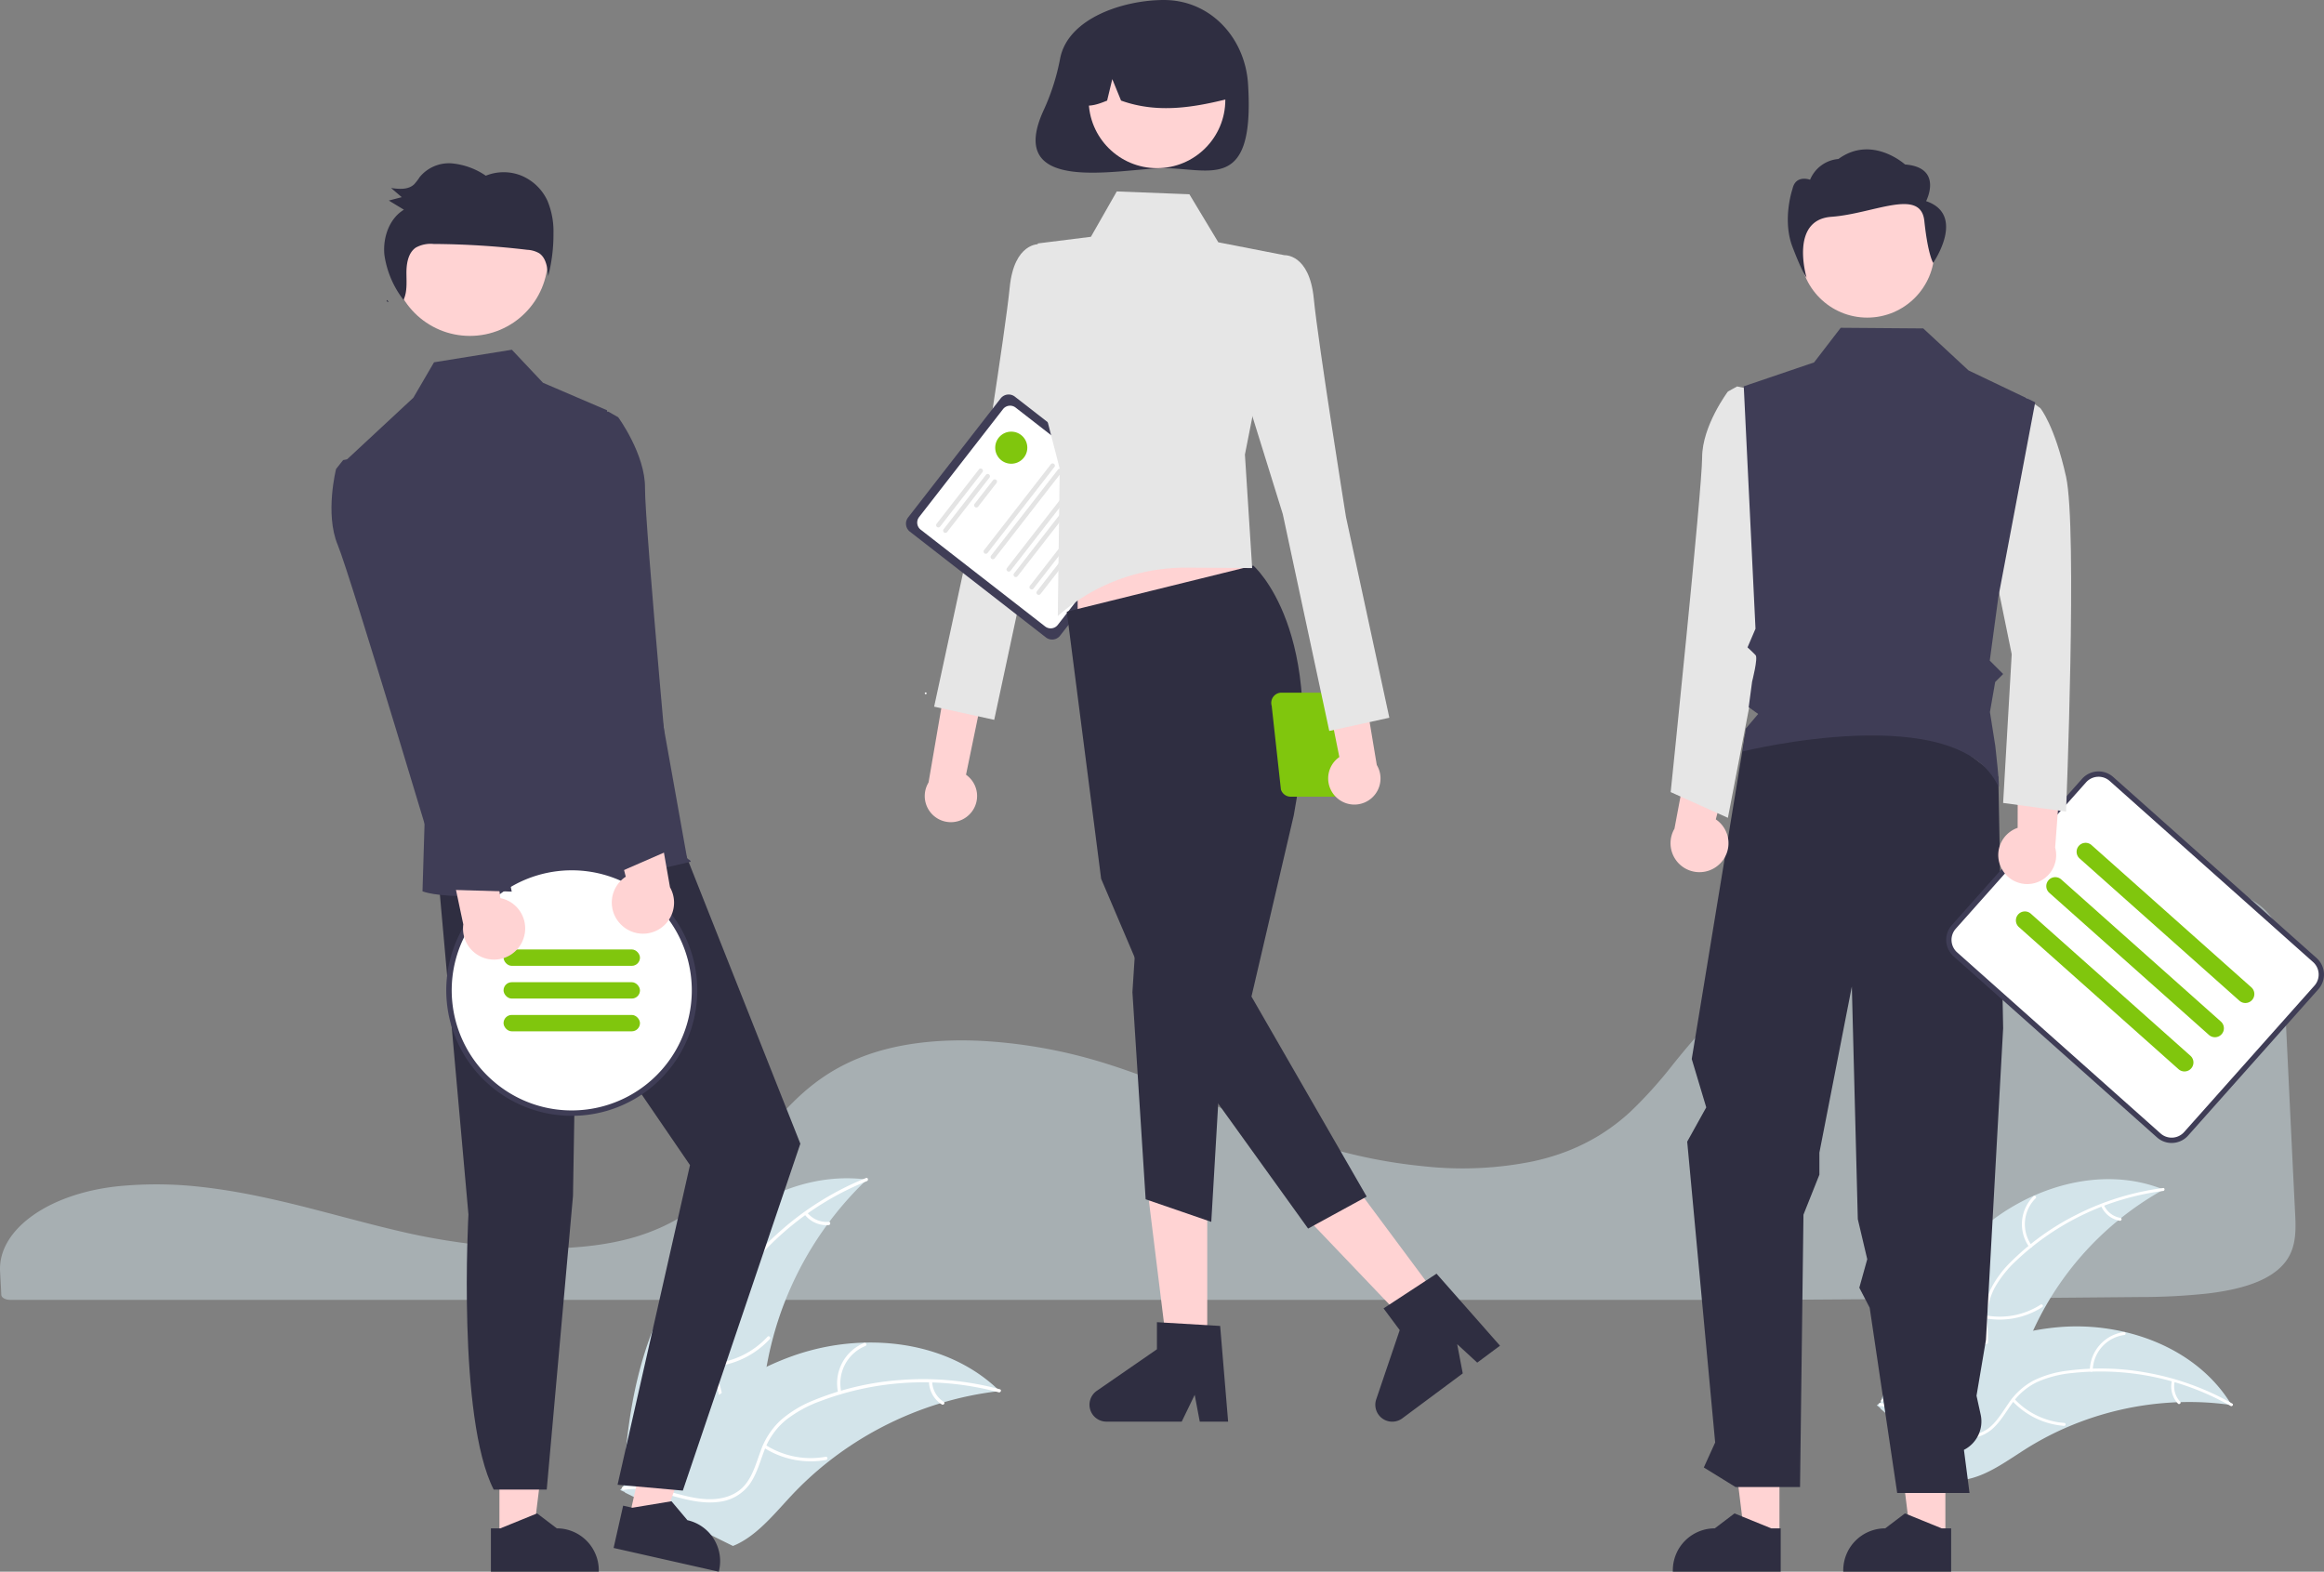 <svg xmlns="http://www.w3.org/2000/svg" width="495.01" height="334.762" viewBox="0 0 495.01 334.762">
  <rect x="0" y="0" width="495.01" height="334.762" fill="#808080" stroke="none"/>
  <g id="Group_38616" data-name="Group 38616" transform="translate(0 0)">
    <path id="Path_31435" data-name="Path 31435" d="M196.964,550.159c-2.351,0-4.706.1-7.006.293l-.335.028c-15.257,1.349-26.417,9.174-25.958,18.2l.089,1.632c.059,1.032.121,2.142.172,3.372.028.607.856,1.073,1.887,1.073H541.106c26.46-.161,52.824-.363,78.356-.6a133.351,133.351,0,0,0,14.336-.743c7.1-.84,12.02-2.5,15.057-5.089h0c3.776-3.205,3.9-7.241,3.667-11.8-.465-9.207-.927-18.88-1.387-28.523-.407-8.5-.812-16.975-1.216-25.09-.25-4.816-.807-9.067-5.1-12.315-4.648-3.514-13.126-5.294-25.2-5.294h-.438c-37.832.135-75.317,13.143-93.276,32.37-2.068,2.214-4,4.584-5.859,6.877a93.2,93.2,0,0,1-9,10.019,42.279,42.279,0,0,1-5.944,4.634c-.146.1-.313.209-.489.311-.4.263-.826.517-1.237.743A42.982,42.982,0,0,1,495.8,543.7l-.266.089c-.2.071-.417.143-.634.208-1.52.488-3.1.91-4.682,1.251a75.4,75.4,0,0,1-23.136,1.074,111.809,111.809,0,0,1-23-4.688c-7.877-2.489-15.249-5.593-22.379-8.594-3.132-1.319-6.371-2.682-9.606-3.974-.608-.243-1.206-.481-1.813-.718-3.951-1.54-7.533-2.812-10.951-3.888a108.089,108.089,0,0,0-26.1-4.834c-9.409-.515-17.7.456-24.638,2.881a42.3,42.3,0,0,0-5.573,2.4c-8.218,4.267-13.284,10.566-18.182,16.657-6.094,7.576-12.4,15.411-24.839,19.472-14.358,4.691-35.316,2.742-50.144-.647-4.662-1.066-9.318-2.292-13.821-3.477q-2.728-.719-5.46-1.427c-3.579-.924-6.508-1.632-9.218-2.23l-.857-.191c-.477-.1-.954-.207-1.44-.306-3.219-.676-6.216-1.208-9.167-1.626l-.7-.1c-1.4-.185-2.709-.338-3.993-.467l-.513-.051C202.175,550.279,199.572,550.159,196.964,550.159Z" transform="translate(-163.651 -297.898)" fill="#d3e4ea" opacity="0.469"/>
    <path id="Path_31436" data-name="Path 31436" d="M890.625,608.873c10.56-9.516,26.267-14.3,39.443-8.965a65.5,65.5,0,0,0-29.432,34c-2.1,5.581-3.849,12.006-9.009,14.994-3.21,1.859-7.2,1.95-10.8,1.052a43.476,43.476,0,0,1-10.153-4.478l-.926-.021C873.9,631.858,880.065,618.389,890.625,608.873Z" transform="translate(-469.236 -346.536)" fill="#d3e4ea"/>
    <path id="Path_31437" data-name="Path 31437" d="M930.107,601.632a55.982,55.982,0,0,0-31.144,14.708,24.105,24.105,0,0,0-4.733,5.886,13.826,13.826,0,0,0-1.6,7.1c.057,2.3.382,4.65-.121,6.926a8.466,8.466,0,0,1-4.211,5.5,22,22,0,0,1-8.444,2.306c-3.229.4-6.588.756-9.383,2.567-.339.219-.659-.319-.321-.538,4.862-3.151,11.015-2,16.244-4.107a8.573,8.573,0,0,0,5.362-5.307c.668-2.277.335-4.7.257-7.029a14.757,14.757,0,0,1,1.3-7,22.284,22.284,0,0,1,4.49-6.046,54.308,54.308,0,0,1,13.8-9.881,56.98,56.98,0,0,1,18.491-5.705c.4-.051.4.576.006.627Z" transform="translate(-469.349 -347.97)" fill="#fff"/>
    <path id="Path_31438" data-name="Path 31438" d="M924.468,614.846a8.4,8.4,0,0,1,.926-10.836c.287-.283.74.15.453.433a7.777,7.777,0,0,0-.841,10.082c.235.327-.3.647-.538.321Z" transform="translate(-492.244 -349.232)" fill="#fff"/>
    <path id="Path_31439" data-name="Path 31439" d="M909.278,647.078a16.187,16.187,0,0,0,11.568-2.316c.34-.218.66.32.321.538a16.837,16.837,0,0,1-12.042,2.386C908.727,647.614,908.882,647.007,909.278,647.078Z" transform="translate(-486.178 -366.887)" fill="#fff"/>
    <path id="Path_31440" data-name="Path 31440" d="M953.214,607.224A4.753,4.753,0,0,0,956.77,610c.4.067.242.674-.153.608a5.327,5.327,0,0,1-3.94-3.062.324.324,0,0,1,.108-.43.315.315,0,0,1,.429.108Z" transform="translate(-505.109 -350.597)" fill="#fff"/>
    <path id="Path_31441" data-name="Path 31441" d="M944,669.722c-.25-.034-.5-.069-.753-.1a62.61,62.61,0,0,0-10.143-.515c-.262,0-.528.011-.79.023a66,66,0,0,0-23.681,5.451,64.081,64.081,0,0,0-8.6,4.569c-3.793,2.4-7.715,5.308-11.956,6.287a10.977,10.977,0,0,1-1.34.239l-17.521-15.17c-.023-.054-.049-.105-.071-.16l-.727-.574c.135-.1.278-.2.413-.3.078-.058.16-.113.239-.171.053-.038.107-.075.153-.112.018-.012.036-.025.05-.034.046-.037.093-.067.135-.1q1.193-.845,2.4-1.676s0,0,.011,0a94.246,94.246,0,0,1,19.626-10.55c.208-.079.419-.161.635-.233a61.174,61.174,0,0,1,9.608-2.7,54.039,54.039,0,0,1,5.418-.757,44.964,44.964,0,0,1,14.023.994c9.157,2.123,17.533,7.151,22.493,14.993C943.755,669.32,943.878,669.518,944,669.722Z" transform="translate(-468.662 -370.459)" fill="#d3e4ea"/>
    <path id="Path_31442" data-name="Path 31442" d="M944.06,676.754a55.982,55.982,0,0,0-33.722-7.007,24.106,24.106,0,0,0-7.323,1.85,13.826,13.826,0,0,0-5.55,4.706c-1.34,1.873-2.495,3.943-4.267,5.457a8.465,8.465,0,0,1-6.671,1.853,22,22,0,0,1-8.13-3.243c-2.816-1.628-5.715-3.363-9.037-3.6-.4-.029-.334-.651.067-.623,5.779.412,10,5.032,15.442,6.5a8.573,8.573,0,0,0,7.477-1.009c1.9-1.416,3.1-3.55,4.437-5.457a14.757,14.757,0,0,1,5.255-4.8,22.285,22.285,0,0,1,7.225-2.124,54.306,54.306,0,0,1,16.969.421,56.975,56.975,0,0,1,18.2,6.578c.349.2-.025.7-.373.5Z" transform="translate(-468.952 -377.303)" fill="#fff"/>
    <path id="Path_31443" data-name="Path 31443" d="M948.408,663.2a8.4,8.4,0,0,1,7.263-8.095c.4-.053.5.565.1.619a7.777,7.777,0,0,0-6.741,7.543C949.022,663.668,948.4,663.6,948.408,663.2Z" transform="translate(-503.28 -371.383)" fill="#fff"/>
    <path id="Path_31444" data-name="Path 31444" d="M919.658,680.132a16.188,16.188,0,0,0,10.631,5.115c.4.03.335.653-.067.623a16.838,16.838,0,0,1-11.052-5.345C918.9,680.228,919.385,679.837,919.658,680.132Z" transform="translate(-490.591 -382.171)" fill="#fff"/>
    <path id="Path_31445" data-name="Path 31445" d="M979.727,673.32a4.754,4.754,0,0,0,1.168,4.358c.278.293-.212.684-.488.393a5.328,5.328,0,0,1-1.3-4.817.324.324,0,0,1,.345-.278.315.315,0,0,1,.278.345Z" transform="translate(-516.507 -379.118)" fill="#fff"/>
    <path id="Path_31446" data-name="Path 31446" d="M409.92,618.193c8.647-13.115,24.115-22.6,39.691-20.561a72.379,72.379,0,0,0-22.021,44.548c-.691,6.552-.777,13.912-5.464,18.542-2.916,2.881-7.162,4.09-11.261,4.131s-8.129-.965-12.1-1.964l-1,.235C398.429,647.429,401.273,631.309,409.92,618.193Z" transform="translate(-264.971 -346.392)" fill="#d3e4ea"/>
    <path id="Path_31447" data-name="Path 31447" d="M449.608,597.895a61.865,61.865,0,0,0-29.217,24.4,26.642,26.642,0,0,0-3.425,7.612,15.28,15.28,0,0,0,.266,8.037c.7,2.446,1.7,4.867,1.8,7.441a9.356,9.356,0,0,1-2.975,7.049c-2.345,2.3-5.378,3.625-8.389,4.815-3.343,1.322-6.836,2.641-9.322,5.355-.3.329-.794-.157-.493-.486,4.324-4.723,11.224-5.208,16.23-8.912,2.336-1.728,4.166-4.171,4.259-7.168.081-2.621-.949-5.119-1.68-7.589a16.3,16.3,0,0,1-.553-7.849,24.629,24.629,0,0,1,3.12-7.716,60.02,60.02,0,0,1,12.013-14.408,62.962,62.962,0,0,1,18.19-11.246c.412-.166.59.5.18.669Z" transform="translate(-264.967 -346.325)" fill="#fff"/>
    <path id="Path_31448" data-name="Path 31448" d="M438.7,625.789a9.282,9.282,0,0,1-2.024-11.847c.228-.382.833-.045.6.338a8.6,8.6,0,0,0,1.906,11.016c.343.285-.145.776-.486.493Z" transform="translate(-281.248 -353.497)" fill="#fff"/>
    <path id="Path_31449" data-name="Path 31449" d="M430.924,662.49a17.89,17.89,0,0,0,11.728-5.7c.3-.328.8.159.493.486a18.609,18.609,0,0,1-12.216,5.9C430.484,663.216,430.482,662.524,430.924,662.49Z" transform="translate(-279.179 -372.069)" fill="#fff"/>
    <path id="Path_31450" data-name="Path 31450" d="M466.323,610.147a5.253,5.253,0,0,0,4.575,1.98c.444-.04.447.653.005.692a5.887,5.887,0,0,1-5.066-2.179.358.358,0,0,1,0-.49A.348.348,0,0,1,466.323,610.147Z" transform="translate(-294.389 -351.885)" fill="#fff"/>
    <path id="Path_31451" data-name="Path 31451" d="M477.365,669.372c-.277.033-.554.065-.833.1a69.191,69.191,0,0,0-10.992,2.271c-.279.077-.561.159-.838.244a72.946,72.946,0,0,0-23.812,12.418,70.819,70.819,0,0,0-7.927,7.28c-3.389,3.624-6.775,7.823-11.038,10.051a12.083,12.083,0,0,1-1.367.628L397.6,691.015c-.039-.052-.081-.1-.121-.151l-.937-.411c.117-.144.242-.291.359-.435.068-.084.14-.165.208-.249.047-.055.094-.11.133-.163.015-.018.031-.037.044-.05.039-.052.081-.1.117-.144q1.041-1.236,2.1-2.461c0-.005,0-.005.01-.008A104.158,104.158,0,0,1,417.571,670.2c.2-.142.4-.289.615-.426a67.6,67.6,0,0,1,9.524-5.565,59.764,59.764,0,0,1,5.585-2.317,49.7,49.7,0,0,1,15.275-2.839c10.384-.277,20.741,2.771,28.229,9.778C476.99,669.01,477.177,669.187,477.365,669.372Z" transform="translate(-264.442 -373.086)" fill="#d3e4ea"/>
    <path id="Path_31452" data-name="Path 31452" d="M477.44,675.585a61.864,61.864,0,0,0-38.016,1.887,26.641,26.641,0,0,0-7.318,4.016,15.28,15.28,0,0,0-4.627,6.577c-.913,2.375-1.571,4.911-3.045,7.023a9.355,9.355,0,0,1-6.62,3.837c-3.259.426-6.477-.344-9.6-1.206-3.465-.958-7.048-2.007-10.667-1.336-.439.081-.539-.6-.1-.685,6.3-1.167,12.1,2.6,18.325,2.656,2.906.027,5.837-.822,7.716-3.16,1.643-2.044,2.324-4.658,3.228-7.071a16.3,16.3,0,0,1,4.285-6.6,24.629,24.629,0,0,1,7.136-4.282A60.019,60.019,0,0,1,456.4,672.97a62.958,62.958,0,0,1,21.294,1.972c.429.116.168.758-.258.642Z" transform="translate(-264.712 -379.033)" fill="#fff"/>
    <path id="Path_31453" data-name="Path 31453" d="M478.231,669.863a9.282,9.282,0,0,1,5.516-10.678c.413-.168.693.465.28.633a8.6,8.6,0,0,0-5.111,9.943c.1.434-.583.532-.685.1Z" transform="translate(-299.692 -373.138)" fill="#fff"/>
    <path id="Path_31454" data-name="Path 31454" d="M450.716,697.453a17.89,17.89,0,0,0,12.793,2.513c.439-.08.539.605.1.685a18.608,18.608,0,0,1-13.307-2.643C449.927,697.768,450.342,697.214,450.716,697.453Z" transform="translate(-287.645 -389.687)" fill="#fff"/>
    <path id="Path_31455" data-name="Path 31455" d="M513.173,673.433a5.255,5.255,0,0,0,2.461,4.335c.379.236-.037.79-.413.556a5.888,5.888,0,0,1-2.733-4.79.358.358,0,0,1,.292-.393.348.348,0,0,1,.393.292Z" transform="translate(-314.62 -379.189)" fill="#fff"/>
    <path id="Path_31456" data-name="Path 31456" d="M520.427,420.914a5.536,5.536,0,0,0-.727-8.458l9.037-43.736-9.75,3.076-7.271,42.311a5.566,5.566,0,0,0,8.71,6.807Z" transform="translate(-313.938 -247.443)" fill="#ffd3d3"/>
    <path id="Path_31457" data-name="Path 31457" d="M542.843,251.148l-6.04-4.559s-5.328-.377-6.272,9.231S523.68,302.3,523.68,302.3l-9.242,42.8,12.793,2.808,9.9-46.193,9.909-31.869Z" transform="translate(-315.465 -194.586)" fill="#e6e6e6"/>
    <path id="Path_31458" data-name="Path 31458" d="M533.664,354.787l-28.971-22.526a2.16,2.16,0,0,1-.379-3.028l19.711-25.351a2.16,2.16,0,0,1,3.028-.379l28.971,22.526a2.16,2.16,0,0,1,.379,3.028l-19.711,25.351A2.16,2.16,0,0,1,533.664,354.787Z" transform="translate(-310.888 -219.022)" fill="#3f3d56"/>
    <path id="Path_31459" data-name="Path 31459" d="M535.33,354.273l-26.513-20.615a1.918,1.918,0,0,1-.336-2.689l17.869-22.981a1.918,1.918,0,0,1,2.689-.336l26.513,20.615a1.918,1.918,0,0,1,.336,2.689l-17.869,22.981A1.918,1.918,0,0,1,535.33,354.273Z" transform="translate(-312.712 -220.839)" fill="#fff"/>
    <path id="Path_31460" data-name="Path 31460" d="M515.367,343.278a.479.479,0,0,1-.084-.672l9.014-11.593a.479.479,0,0,1,.756.588l-9.015,11.593A.479.479,0,0,1,515.367,343.278Z" transform="translate(-315.787 -231.043)" fill="#e4e4e4"/>
    <path id="Path_31461" data-name="Path 31461" d="M518,345.326a.479.479,0,0,1-.084-.672l9.015-11.594a.479.479,0,0,1,.756.588l-9.015,11.593A.479.479,0,0,1,518,345.326Z" transform="translate(-316.927 -231.93)" fill="#e4e4e4"/>
    <path id="Path_31462" data-name="Path 31462" d="M529.639,340.806a.48.48,0,0,1-.084-.672l3.908-5.025a.479.479,0,1,1,.756.588l-3.907,5.025A.48.48,0,0,1,529.639,340.806Z" transform="translate(-321.964 -232.816)" fill="#e4e4e4"/>
    <path id="Path_31463" data-name="Path 31463" d="M533.19,348.062a.48.48,0,0,1-.084-.672l14.231-18.3a.479.479,0,0,1,.756.588l-14.231,18.3A.479.479,0,0,1,533.19,348.062Z" transform="translate(-323.501 -230.21)" fill="#e4e4e4"/>
    <path id="Path_31464" data-name="Path 31464" d="M535.824,350.11a.479.479,0,0,1-.084-.672l14.231-18.3a.479.479,0,1,1,.756.588l-14.231,18.3a.48.48,0,0,1-.672.084Z" transform="translate(-324.641 -231.097)" fill="#e4e4e4"/>
    <path id="Path_31465" data-name="Path 31465" d="M541.8,354.759a.479.479,0,0,1-.084-.672l14.231-18.3a.479.479,0,0,1,.756.588l-14.231,18.3A.479.479,0,0,1,541.8,354.759Z" transform="translate(-327.228 -233.109)" fill="#e4e4e4"/>
    <path id="Path_31466" data-name="Path 31466" d="M544.437,356.807a.479.479,0,0,1-.084-.672l14.231-18.3a.479.479,0,1,1,.756.588l-14.231,18.3A.48.48,0,0,1,544.437,356.807Z" transform="translate(-328.368 -233.995)" fill="#e4e4e4"/>
    <path id="Path_31467" data-name="Path 31467" d="M550.417,361.456a.479.479,0,0,1-.084-.672l14.231-18.3a.479.479,0,0,1,.756.588l-14.231,18.3A.479.479,0,0,1,550.417,361.456Z" transform="translate(-330.956 -236.007)" fill="#e4e4e4"/>
    <path id="Path_31468" data-name="Path 31468" d="M553.05,363.5a.48.48,0,0,1-.084-.672l14.231-18.3a.479.479,0,1,1,.756.588l-14.231,18.3A.48.48,0,0,1,553.05,363.5Z" transform="translate(-332.096 -236.894)" fill="#e4e4e4"/>
    <circle id="Ellipse_2013" data-name="Ellipse 2013" cx="0.197" cy="0.197" r="0.197" transform="translate(196.973 147.473)" fill="#fff"/>
    <path id="Path_31469" data-name="Path 31469" d="M557.779,167.273a47.35,47.35,0,0,1-3.378,10.783c-8.89,18.807,16.427,12.677,25.475,12.677,9.892,0,19.357,5.2,17.912-17.912-.618-9.873-8.019-17.912-17.912-17.912C571.426,154.909,559.546,158.665,557.779,167.273Z" transform="translate(-331.954 -154.909)" fill="#2f2e41"/>
    <path id="Path_31470" data-name="Path 31470" d="M443.849,483.281h-8.428l-4.011-32.509h12.439Z" transform="translate(-186.706 -195.086)" fill="#ffd3d3"/>
    <path id="Path_31471" data-name="Path 31471" d="M602.309,672.58h-6.044l-1.079-5.707-2.763,5.707H576.392a3.6,3.6,0,0,1-2.048-6.569l12.8-8.841V651.4l13.465.8Z" transform="translate(-340.718 -369.782)" fill="#2f2e41"/>
    <path id="Path_31472" data-name="Path 31472" d="M519.2,469.429l-6.763,5.03L489.82,450.765l9.982-7.423Z" transform="translate(-211.985 -191.87)" fill="#ffd3d3"/>
    <path id="Path_31473" data-name="Path 31473" d="M706.665,648.52l-4.85,3.607-4.271-3.935,1.188,6.228-12.864,9.566a3.6,3.6,0,0,1-5.563-4.049l5-14.734-3.443-4.63,11.285-7.39Z" transform="translate(-387.167 -361.897)" fill="#2f2e41"/>
    <path id="Path_31474" data-name="Path 31474" d="M404.675,221.3l40.009-6.231-7.956-23.935H404.675Z" transform="translate(-175.136 -82.717)" fill="#ffd3d3"/>
    <path id="Path_31475" data-name="Path 31475" d="M603.974,367.291s15.991,13.816,8.613,53.2l-9.008,38.591,24.541,42.607L615.642,508.5,585.4,466.463,571.56,434l-7.32-56.893Z" transform="translate(-337.018 -246.824)" fill="#2f2e41"/>
    <path id="Path_31476" data-name="Path 31476" d="M426.208,346.3l-.962,14.9,2.816,44.11,13.979,4.813,2.647-45.195Z" transform="translate(-184.039 -149.873)" fill="#2f2e41"/>
    <path id="Path_31477" data-name="Path 31477" d="M569.152,226.8l15.465.6,6.163,10.231,14.062,2.745-8.395,42.469,1.544,24.173-14-.085a40.958,40.958,0,0,0-27.4,10.3h0L557,285.859l-6.023-23.424,1.354-24.561,11.313-1.414Z" transform="translate(-331.28 -186.024)" fill="#e6e6e6"/>
    <circle id="Ellipse_2014" data-name="Ellipse 2014" cx="14.555" cy="14.555" r="14.555" transform="translate(231.884 6.708)" fill="#ffd3d3"/>
    <path id="Path_31478" data-name="Path 31478" d="M574.6,164.38a16.672,16.672,0,0,1,25.348,14.551c-7.417,1.862-15.208,3.287-23.118.445l-1.868-4.571-1.1,4.575c-2.409.984-4.824,1.817-7.238-.01A17.023,17.023,0,0,1,574.6,164.38Z" transform="translate(-338.047 -157.953)" fill="#2f2e41"/>
    <path id="Path_31479" data-name="Path 31479" d="M641.12,417.824l1.962,17.806a2.174,2.174,0,0,0,2.077,1.535H654.2a2.174,2.174,0,0,0,2.078-1.535l1.625-13.648a3.3,3.3,0,1,0,.851-6.209,2.154,2.154,0,0,0-1.649-.762H643.2a2.174,2.174,0,0,0-2.078,2.813Zm17.071,3.236,1-3.236a2.15,2.15,0,0,0,.033-1.15c.043,0,.083-.013.126-.013a2.357,2.357,0,1,1,0,4.714A2.327,2.327,0,0,1,658.19,421.06Z" transform="translate(-370.249 -267.477)" fill="#80c60d"/>
    <path id="Path_31480" data-name="Path 31480" d="M659.1,414.235a5.536,5.536,0,0,1,.77-8.454L651.055,362l9.734,3.125,7.056,42.348a5.566,5.566,0,0,1-8.745,6.763Z" transform="translate(-374.59 -244.534)" fill="#ffd3d3"/>
    <path id="Path_31481" data-name="Path 31481" d="M632.09,255.3l6.04-4.559s5.328-.377,6.271,9.231,6.852,46.484,6.852,46.484l9.242,42.8L647.7,352.071l-9.9-46.193-9.909-31.869Z" transform="translate(-364.567 -196.384)" fill="#e6e6e6"/>
    <circle id="Ellipse_2015" data-name="Ellipse 2015" cx="3.419" cy="3.419" r="3.419" transform="translate(211.979 91.936)" fill="#80c60d"/>
    <path id="Path_31482" data-name="Path 31482" d="M187.544,557.038h7.125l3.39-27.481H187.543Z" transform="translate(-81.165 -229.182)" fill="#ffd3d3"/>
    <path id="Path_31483" data-name="Path 31483" d="M347.992,726.384H350l7.829-3.184,4.2,3.183h0a8.942,8.942,0,0,1,8.942,8.941v.291H347.992Z" transform="translate(-243.43 -400.855)" fill="#2f2e41"/>
    <path id="Path_31484" data-name="Path 31484" d="M236.221,549.637l6.95,1.569,9.36-26.06-10.258-2.316Z" transform="translate(-102.232 -226.272)" fill="#ffd3d3"/>
    <path id="Path_31485" data-name="Path 31485" d="M396.1,719.577l1.956.442,8.339-1.381,3.392,4.03h0a8.942,8.942,0,0,1,6.753,10.692l-.064.283-22.409-5.06Z" transform="translate(-263.37 -398.881)" fill="#2f2e41"/>
    <path id="Path_31486" data-name="Path 31486" d="M328.2,474.346l6.443,72.184s-2.414,43.336,5.376,58.586h11.3l5.593-62.543.7-41.979,24.22,35.417-15.426,68.084,13.9,1.243,25.033-73.886-27.5-69.362Z" transform="translate(-234.865 -287.851)" fill="#2f2e41"/>
    <circle id="Ellipse_2016" data-name="Ellipse 2016" cx="16.616" cy="16.616" r="16.616" transform="translate(83.468 38.313)" fill="#ffd3d3"/>
    <path id="Path_31487" data-name="Path 31487" d="M349.261,299.123l-13.631-5.849-6.636-7.038-16.577,2.674-4.4,7.541L293.78,309.69l16.681,75.425-.5,16.473s10.677,4.806,56.978-6.26c.555-.133-.607-.714-.607-.714Z" transform="translate(-219.969 -211.745)" fill="#3f3d56"/>
    <path id="Path_31488" data-name="Path 31488" d="M309.271,268q-.174-.237-.344-.478c-.046.1-.082.2-.134.29Z" transform="translate(-226.466 -203.648)" fill="#2f2e41"/>
    <path id="Path_31489" data-name="Path 31489" d="M342.69,224.225a10.6,10.6,0,0,0-5.547-5.359,10.122,10.122,0,0,0-7.589.007,15.286,15.286,0,0,0-7.208-2.624,8.062,8.062,0,0,0-6.872,2.916,11.214,11.214,0,0,1-1.2,1.56c-1.273,1.179-3.208,1.009-4.9.768l2.278,1.952-2.757.72,3.217,1.951c-3.113,1.868-4.528,5.946-4.154,9.65a20.408,20.408,0,0,0,4.07,9.563c.807-1.7.633-3.742.62-5.661-.014-2.027.345-4.33,1.969-5.463a6.5,6.5,0,0,1,3.826-.791,175.807,175.807,0,0,1,19.943,1.245,5.614,5.614,0,0,1,2.553.74c1.464,1,1.749,3.059,1.9,4.867a35.272,35.272,0,0,0,1.126-9.142A16.851,16.851,0,0,0,342.69,224.225Z" transform="translate(-226.078 -181.45)" fill="#2f2e41"/>
    <circle id="Ellipse_2017" data-name="Ellipse 2017" cx="26.152" cy="26.152" r="26.152" transform="translate(95.633 184.794)" fill="#fff"/>
    <path id="Path_31490" data-name="Path 31490" d="M357.958,479.674a26.843,26.843,0,0,0-4.013.3c-.683.1-1.345.227-2,.384a26.719,26.719,0,0,0-11.326,46.376c.448.378.9.744,1.371,1.093a26.727,26.727,0,1,0,15.97-48.154Zm0,52.3a25.423,25.423,0,0,1-15.11-4.957c-.476-.349-.936-.709-1.383-1.093a25.555,25.555,0,0,1,11.4-44.58c.651-.134,1.3-.238,1.964-.32a25.253,25.253,0,0,1,3.126-.192,25.57,25.57,0,1,1,0,51.141Z" transform="translate(-236.173 -295.462)" fill="#3f3d56"/>
    <rect id="Rectangle_17559" data-name="Rectangle 17559" width="29.057" height="3.487" rx="1.743" transform="translate(136.313 205.715) rotate(180)" fill="#80c60d"/>
    <rect id="Rectangle_17560" data-name="Rectangle 17560" width="29.057" height="3.487" rx="1.743" transform="translate(136.313 212.689) rotate(180)" fill="#80c60d"/>
    <rect id="Rectangle_17561" data-name="Rectangle 17561" width="29.057" height="3.487" rx="1.743" transform="translate(136.313 219.663) rotate(180)" fill="#80c60d"/>
    <path id="Path_31491" data-name="Path 31491" d="M722.108,554.455h-7.471l-3.554-28.816h11.026Z" transform="translate(-307.744 -227.487)" fill="#ffd3d3"/>
    <path id="Path_31492" data-name="Path 31492" d="M659.8,554.455h-7.47l-3.554-28.816H659.8Z" transform="translate(-280.777 -227.487)" fill="#ffd3d3"/>
    <path id="Path_31493" data-name="Path 31493" d="M814.8,735.617H791.822v-.291a8.942,8.942,0,0,1,8.941-8.942h0l4.2-3.184,7.829,3.184H814.8Z" transform="translate(-435.512 -400.855)" fill="#2f2e41"/>
    <path id="Path_31494" data-name="Path 31494" d="M878.8,735.617H855.822v-.291a8.942,8.942,0,0,1,8.941-8.942h0l4.2-3.184,7.829,3.184H878.8Z" transform="translate(-463.21 -400.855)" fill="#2f2e41"/>
    <path id="Path_31495" data-name="Path 31495" d="M809.542,427.049l-11.354,69.135,3.09,10.3-4.055,7.3,5.955,64.079-2.417,5.321,6.753,4.165h13.742l.729-58.011,3.394-8.517v-4.694l6.91-35.374,1.272,49.539,2.01,8.531-1.688,6.074,2.206,4.255,5.86,39.462h15.409l-1.192-9.181h0a6.785,6.785,0,0,0,3.563-7.509l-.883-4.024,2.01-11.9,3.662-66.378-1.032-53.559L845.459,422.28Z" transform="translate(-437.849 -270.622)" fill="#2f2e41"/>
    <circle id="Ellipse_219" data-name="Ellipse 219" cx="14.316" cy="14.316" r="14.316" transform="translate(383.405 39.017)" fill="#ffd3d3"/>
    <path id="Path_31496" data-name="Path 31496" d="M801.586,455.863a6.128,6.128,0,0,0-.981-9.345l5.567-21.052-10.725,3.608L791.8,448.512a6.161,6.161,0,0,0,9.782,7.351Z" transform="translate(-435.143 -272.001)" fill="#ffd3d3"/>
    <path id="Path_1101" data-name="Path 1101" d="M807.461,300.5l-2.3-.478-1.963,1.087s-5.484,7.312-5.484,14.016-6.7,71.3-6.7,71.3L803.2,391.9l9.75-50.578Z" transform="translate(-435.16 -217.71)" fill="#e6e6e6"/>
    <path id="Path_1104" data-name="Path 1104" d="M864.456,222.023s3.744-7.158-4.493-7.809c0,0-7.023-6.37-14.181-1.165a7.189,7.189,0,0,0-6.039,4.418S836.672,216.3,836,219.42c0,0-2.247,6.507,0,12.364s2.993,6.507,2.993,6.507-3.692-12.279,5.295-12.929,19.044-6.267,19.793.891,1.876,8.922,1.876,8.922S873.068,224.951,864.456,222.023Z" transform="translate(-454.198 -179.186)" fill="#2f2e41"/>
    <path id="Path_31497" data-name="Path 31497" d="M942.711,523.651a4.381,4.381,0,0,1-2.929-1.117l-43.324-38.566a4.418,4.418,0,0,1-.362-6.23l27.754-31.179a4.418,4.418,0,0,1,6.231-.362l43.325,38.566a4.413,4.413,0,0,1,.362,6.23l-27.754,31.179a4.382,4.382,0,0,1-3.041,1.472C942.885,523.649,942.8,523.651,942.711,523.651Z" transform="translate(-480.157 -280.49)" fill="#fff"/>
    <path id="Path_31498" data-name="Path 31498" d="M942.494,523.718a4.663,4.663,0,0,1-3.117-1.189l-43.325-38.566a4.7,4.7,0,0,1-.385-6.632l27.754-31.179a4.7,4.7,0,0,1,6.631-.386l43.325,38.566a4.7,4.7,0,0,1,.385,6.631l-27.754,31.179a4.667,4.667,0,0,1-3.236,1.566C942.679,523.716,942.586,523.718,942.494,523.718Zm-15.562-78a3.552,3.552,0,0,0-2.663,1.192l-27.754,31.179a3.566,3.566,0,0,0,.292,5.029l43.324,38.566a3.561,3.561,0,0,0,5.029-.292l27.754-31.179a3.562,3.562,0,0,0-.292-5.029L929.3,446.615A3.547,3.547,0,0,0,926.931,445.716Z" transform="translate(-479.941 -280.274)" fill="#3f3d56"/>
    <path id="Path_31499" data-name="Path 31499" d="M979.421,505.529a1.9,1.9,0,0,1-1.269-.482l-34.008-30.273a1.91,1.91,0,1,1,2.539-2.853l34.009,30.273a1.909,1.909,0,0,1-1.271,3.335Z" transform="translate(-501.157 -291.897)" fill="#80c60d"/>
    <path id="Path_31500" data-name="Path 31500" d="M967.985,518.377a1.9,1.9,0,0,1-1.269-.483l-34.008-30.273a1.909,1.909,0,1,1,2.54-2.852l34.008,30.273a1.909,1.909,0,0,1-1.271,3.335Z" transform="translate(-496.208 -297.457)" fill="#80c60d"/>
    <path id="Path_31501" data-name="Path 31501" d="M956.549,531.225a1.9,1.9,0,0,1-1.269-.483l-34.008-30.273a1.91,1.91,0,0,1,2.54-2.853l34.008,30.273a1.909,1.909,0,0,1-1.27,3.335Z" transform="translate(-491.258 -303.017)" fill="#80c60d"/>
    <path id="Path_31502" data-name="Path 31502" d="M914.8,457.934a6.128,6.128,0,0,1,3.352-8.778l.037-21.776,9.436,6.246-1.481,19.721a6.161,6.161,0,0,1-11.344,4.587Z" transform="translate(-488.397 -272.83)" fill="#ffd3d3"/>
    <path id="Path_1100" data-name="Path 1100" d="M913.671,308.28l4.216-4.063,3.1,2.235s3.047,3.656,5.484,14.625,0,71.3,0,71.3l-13.406-1.828,1.828-31.687-5.484-26.812Z" transform="translate(-486.4 -219.527)" fill="#e6e6e6"/>
    <path id="Path_31503" data-name="Path 31503" d="M880.376,293.864l-14.2-6.784-9.643-8.944L838.947,278l-5.672,7.374L818.3,290.464l2.5,51.635-1.7,3.971s1.185,1.071,1.727,1.67-.749,5.613-.749,5.613l-.727,5.456,2.018,1.442-2.623,3.1-.651,4.884s45.783-11.379,54.434,7.472c.457,1-.668-8.738-.668-8.738l-1.126-7.126,1.117-6.4,1.7-1.7-2.854-2.854,1.83-13.542Z" transform="translate(-446.88 -208.182)" fill="#3f3d56"/>
    <path id="Path_31504" data-name="Path 31504" d="M346.993,483.338a6.579,6.579,0,0,0-4.823-8.861l-3.155-23.167-9.148,8,4.4,20.774a6.615,6.615,0,0,0,12.728,3.258Z" transform="translate(-235.586 -283.186)" fill="#ffd3d3"/>
    <path id="Path_1101-2" data-name="Path 1101" d="M293.089,326.838l-2.48.475-1.5,1.887s-2.425,9.51.337,16.156,22.732,73.453,22.732,73.453l14.344.416L315.35,365.059Z" transform="translate(-217.522 -229.317)" fill="#3f3d56"/>
    <path id="Path_31505" data-name="Path 31505" d="M393.1,476.839a6.579,6.579,0,0,1,1.172-10.021l-5.711-22.673,11.47,4.009L403.7,469.07a6.615,6.615,0,0,1-10.6,7.769Z" transform="translate(-260.99 -280.085)" fill="#ffd3d3"/>
    <path id="Path_1101-3" data-name="Path 1101" d="M382.846,309.966l2.478-.484,2.094,1.192s5.8,7.92,5.711,15.117,6.295,76.632,6.295,76.632l-13.154,5.734-9.828-54.426Z" transform="translate(-255.743 -221.806)" fill="#3f3d56"/>
  </g>
</svg>
